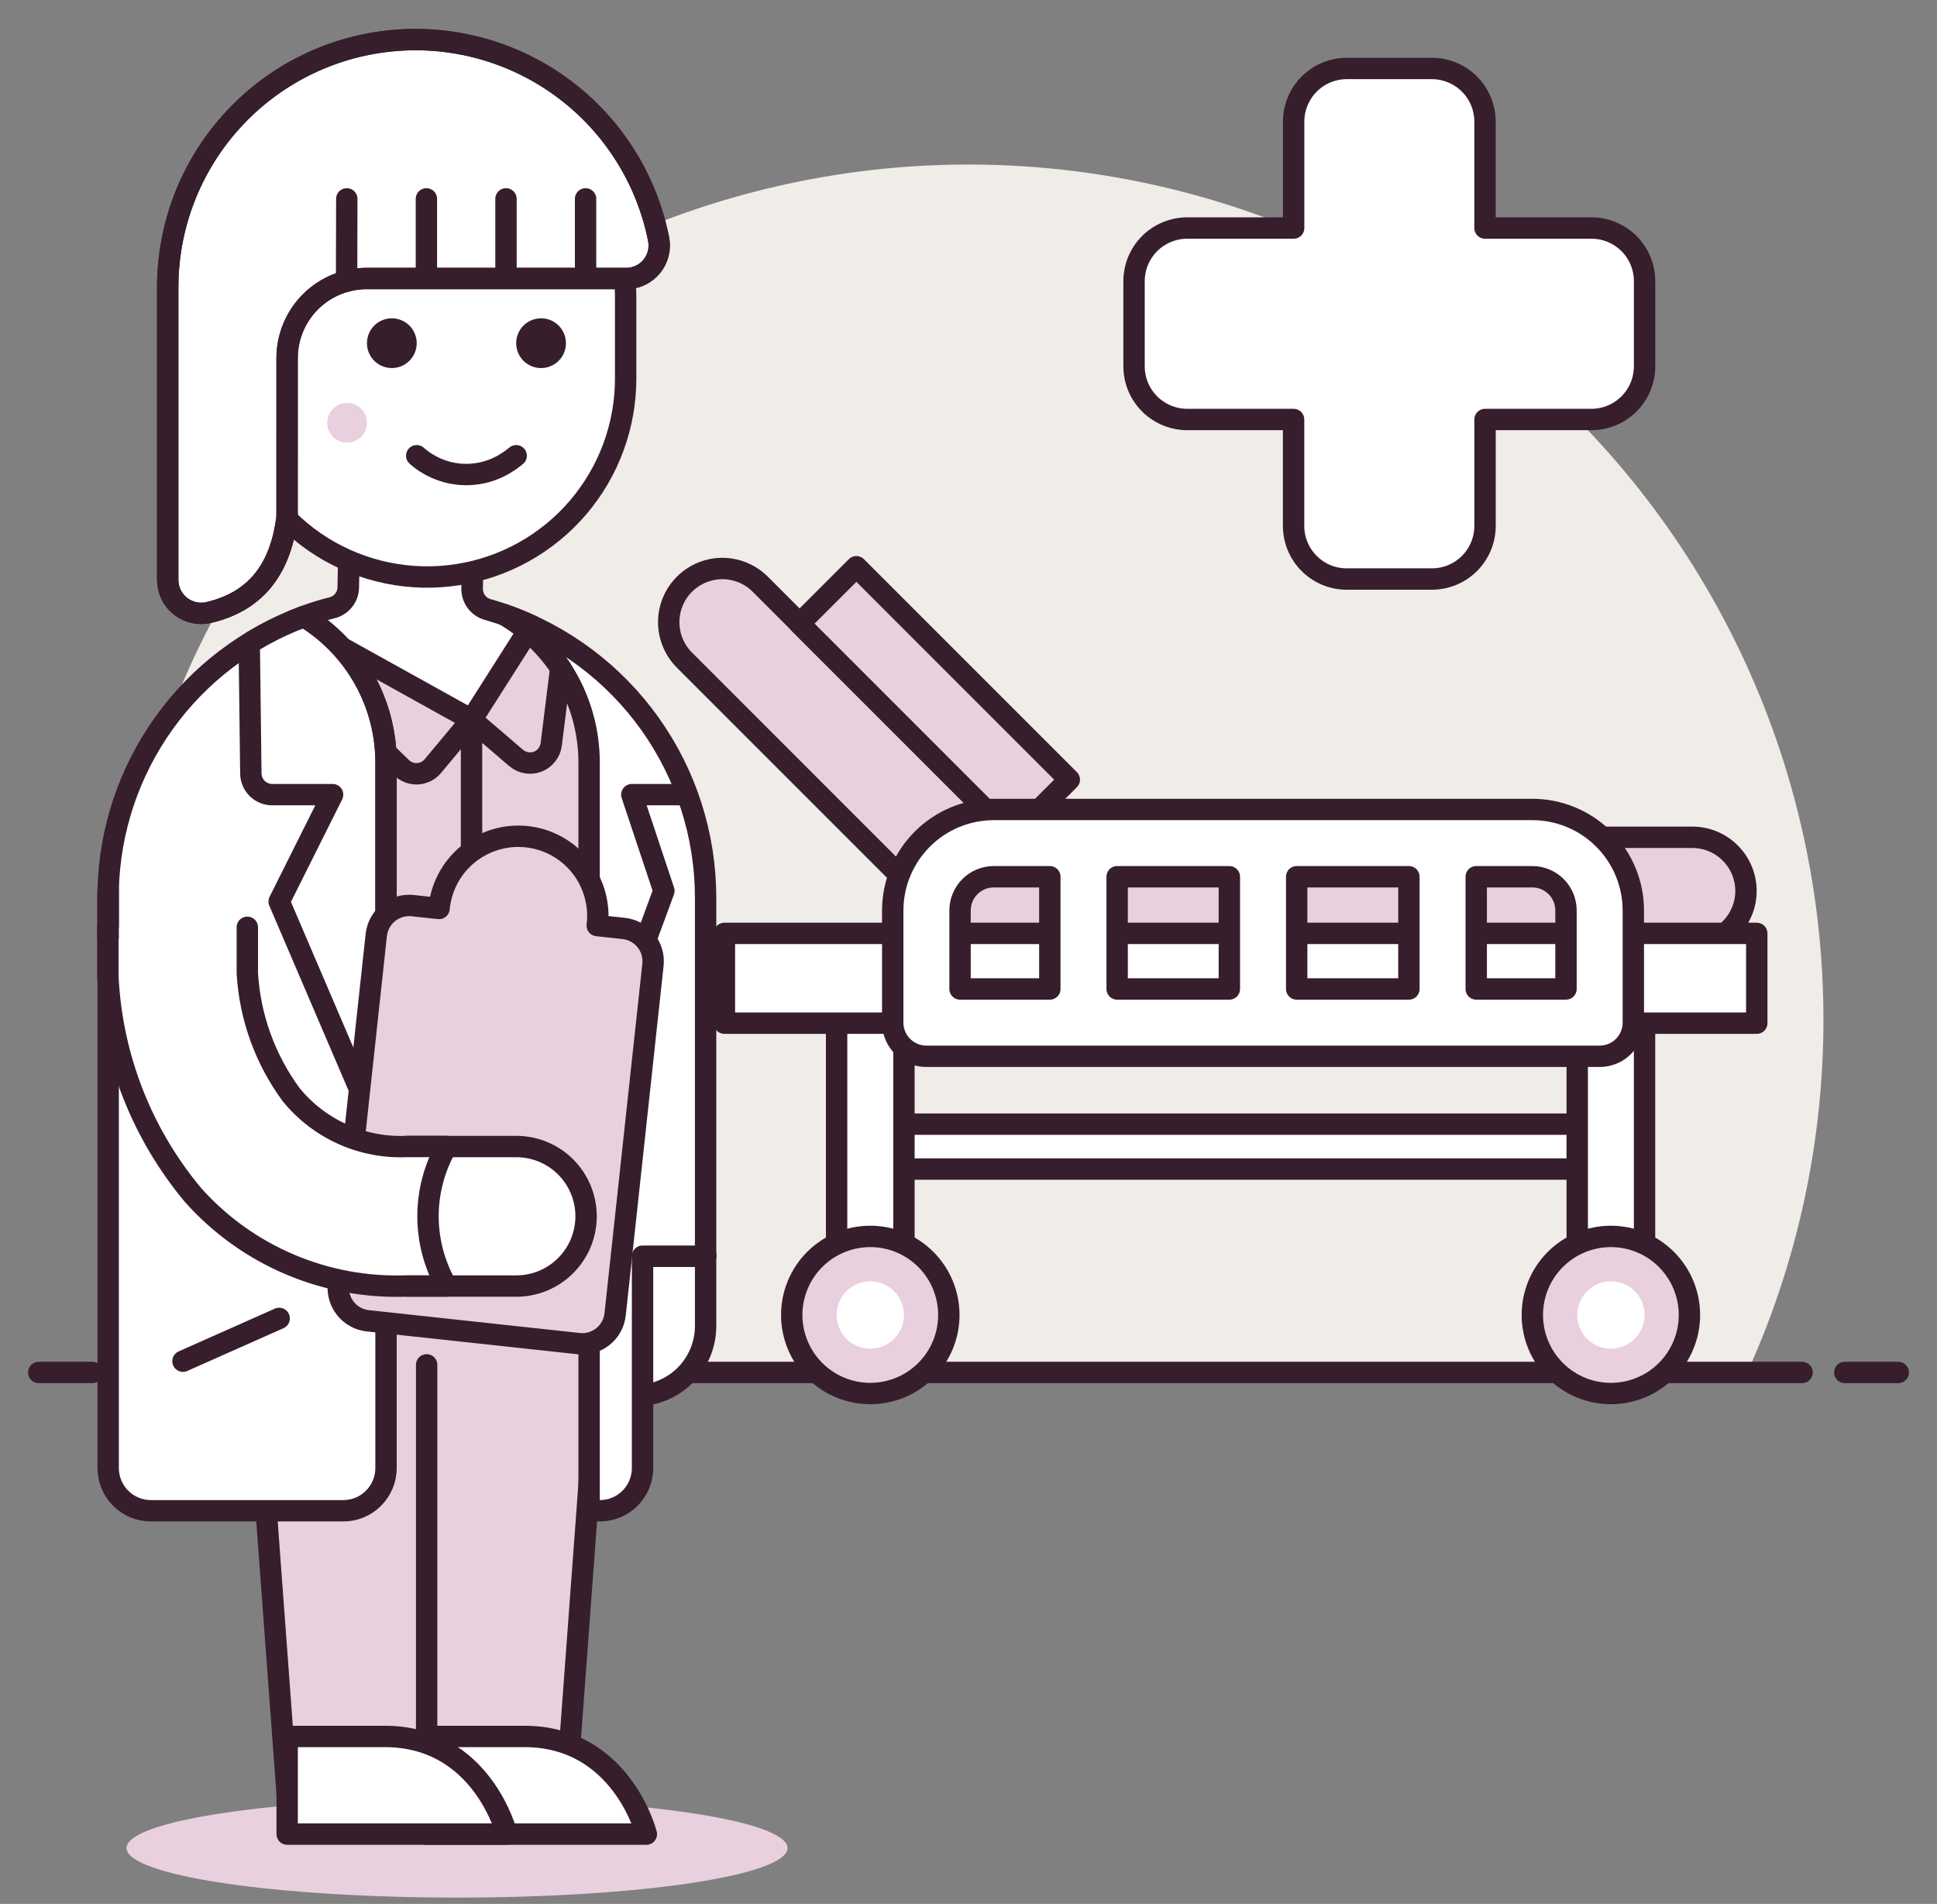 <svg width="58" height="57" viewBox="0 0 58 57" fill="none" xmlns="http://www.w3.org/2000/svg">
<rect x="0" y="0" width="58" height="57" fill="#808080" stroke="none"/>
<path d="M54.6 30.529C54.6 26.708 53.746 22.936 52.098 19.489C50.451 16.041 48.053 13.006 45.08 10.606C42.107 8.206 38.635 6.502 34.918 5.619C31.201 4.736 27.333 4.696 23.598 5.502C19.863 6.308 16.357 7.94 13.335 10.278C10.313 12.616 7.853 15.601 6.134 19.014C4.416 22.426 3.484 26.18 3.405 30C3.327 33.82 4.104 37.609 5.681 41.089H52.319C53.825 37.772 54.602 34.172 54.6 30.529Z" fill="#F0ECE7"></path>
<path d="M4.04 41.089H53.96" stroke="#371E2C" stroke-width="0.64" stroke-linecap="round" stroke-linejoin="round"></path>
<path d="M1.16 41.089H2.76" stroke="#371E2C" stroke-width="0.64" stroke-linecap="round" stroke-linejoin="round"></path>
<path d="M55.24 41.089H56.84" stroke="#371E2C" stroke-width="0.64" stroke-linecap="round" stroke-linejoin="round"></path>
<path d="M47.651 6.827H44.466V3.642C44.466 3.433 44.425 3.226 44.345 3.033C44.265 2.839 44.148 2.664 44 2.516C43.852 2.368 43.676 2.251 43.483 2.171C43.29 2.091 43.083 2.05 42.874 2.05H40.328C40.119 2.05 39.912 2.091 39.718 2.171C39.525 2.251 39.35 2.368 39.202 2.516C39.054 2.664 38.937 2.839 38.857 3.033C38.777 3.226 38.735 3.433 38.736 3.642V6.827H35.55C35.34 6.827 35.133 6.868 34.94 6.948C34.747 7.028 34.571 7.145 34.423 7.293C34.276 7.441 34.158 7.616 34.078 7.81C33.998 8.003 33.957 8.21 33.957 8.419V10.966C33.957 11.175 33.998 11.382 34.078 11.576C34.158 11.769 34.276 11.944 34.423 12.092C34.571 12.24 34.747 12.357 34.94 12.437C35.133 12.517 35.34 12.559 35.55 12.559H38.734V15.743C38.734 15.952 38.775 16.16 38.855 16.353C38.935 16.546 39.053 16.722 39.201 16.87C39.349 17.018 39.525 17.135 39.718 17.215C39.911 17.295 40.119 17.336 40.328 17.335H42.875C43.297 17.335 43.702 17.168 44.001 16.869C44.3 16.57 44.467 16.165 44.467 15.743V12.559H47.652C47.861 12.559 48.068 12.517 48.261 12.437C48.455 12.357 48.63 12.24 48.778 12.092C48.926 11.944 49.043 11.769 49.123 11.575C49.203 11.382 49.244 11.175 49.244 10.966V8.419C49.244 8.21 49.203 8.003 49.123 7.809C49.043 7.616 48.926 7.44 48.778 7.292C48.63 7.144 48.454 7.027 48.261 6.947C48.067 6.867 47.86 6.826 47.651 6.827Z" fill="white"></path>
<path d="M47.651 6.827H44.466V3.642C44.466 3.433 44.425 3.226 44.345 3.033C44.265 2.839 44.148 2.664 44 2.516C43.852 2.368 43.676 2.251 43.483 2.171C43.29 2.091 43.083 2.05 42.874 2.05H40.328C40.119 2.05 39.912 2.091 39.718 2.171C39.525 2.251 39.35 2.368 39.202 2.516C39.054 2.664 38.937 2.839 38.857 3.033C38.777 3.226 38.735 3.433 38.736 3.642V6.827H35.55C35.34 6.827 35.133 6.868 34.94 6.948C34.747 7.028 34.571 7.145 34.423 7.293C34.276 7.441 34.158 7.616 34.078 7.81C33.998 8.003 33.957 8.21 33.957 8.419V10.966C33.957 11.175 33.998 11.382 34.078 11.576C34.158 11.769 34.276 11.944 34.423 12.092C34.571 12.24 34.747 12.357 34.94 12.437C35.133 12.517 35.34 12.559 35.55 12.559H38.734V15.743C38.734 15.952 38.775 16.16 38.855 16.353C38.935 16.546 39.053 16.722 39.201 16.87C39.349 17.018 39.525 17.135 39.718 17.215C39.911 17.295 40.119 17.336 40.328 17.335H42.875C43.297 17.335 43.702 17.168 44.001 16.869C44.3 16.57 44.467 16.165 44.467 15.743V12.559H47.652C47.861 12.559 48.068 12.517 48.261 12.437C48.455 12.357 48.63 12.24 48.778 12.092C48.926 11.944 49.043 11.769 49.123 11.575C49.203 11.382 49.244 11.175 49.244 10.966V8.419C49.244 8.21 49.203 8.003 49.123 7.809C49.043 7.616 48.926 7.44 48.778 7.292C48.63 7.144 48.454 7.027 48.261 6.947C48.067 6.867 47.86 6.826 47.651 6.827V6.827Z" stroke="#371E2C" stroke-width="0.64" stroke-linecap="round" stroke-linejoin="round"></path>
<path d="M30.344 25.067L22.765 17.491C22.616 17.342 22.439 17.223 22.244 17.143C22.049 17.062 21.84 17.02 21.63 17.02C21.419 17.02 21.21 17.062 21.015 17.143C20.82 17.223 20.643 17.342 20.494 17.491C20.193 17.792 20.024 18.201 20.024 18.627C20.024 19.052 20.193 19.461 20.494 19.762L28.994 28.262V28.279H50.674C51.1 28.279 51.508 28.11 51.809 27.808C52.111 27.507 52.28 27.099 52.28 26.673C52.28 26.247 52.111 25.839 51.809 25.538C51.508 25.236 51.1 25.067 50.674 25.067H30.344Z" fill="#E9D0DE"></path>
<path d="M30.344 25.067L22.765 17.491C22.616 17.342 22.439 17.223 22.244 17.143C22.049 17.062 21.84 17.02 21.63 17.02C21.419 17.02 21.21 17.062 21.015 17.143C20.82 17.223 20.643 17.342 20.494 17.491C20.193 17.792 20.024 18.201 20.024 18.627C20.024 19.052 20.193 19.461 20.494 19.762L28.994 28.262V28.279H50.674C51.1 28.279 51.508 28.11 51.809 27.808C52.111 27.507 52.28 27.099 52.28 26.673C52.28 26.247 52.111 25.839 51.809 25.538C51.508 25.236 51.1 25.067 50.674 25.067H30.344Z" stroke="#371E2C" stroke-width="0.64" stroke-linecap="round" stroke-linejoin="round"></path>
<path d="M23.939 18.67L25.643 16.967L32.018 23.342L30.314 25.045L23.939 18.67Z" fill="#E9D0DE" stroke="#371E2C" stroke-width="0.64" stroke-linecap="round" stroke-linejoin="round"></path>
<path d="M47.809 35H26.485C26.389 35.012 26.293 35.003 26.201 34.975C26.11 34.947 26.025 34.899 25.953 34.836C25.881 34.772 25.824 34.694 25.784 34.606C25.745 34.519 25.724 34.424 25.724 34.328C25.724 34.232 25.745 34.137 25.784 34.05C25.824 33.962 25.881 33.884 25.953 33.821C26.025 33.757 26.11 33.71 26.201 33.681C26.293 33.653 26.389 33.644 26.485 33.656H47.809C47.905 33.644 48.001 33.653 48.093 33.681C48.184 33.71 48.269 33.757 48.341 33.821C48.413 33.884 48.47 33.962 48.51 34.05C48.549 34.137 48.57 34.232 48.57 34.328C48.57 34.424 48.549 34.519 48.51 34.606C48.47 34.694 48.413 34.772 48.341 34.836C48.269 34.899 48.184 34.947 48.093 34.975C48.001 35.003 47.905 35.012 47.809 35Z" fill="white" stroke="#371E2C" stroke-width="0.64" stroke-linecap="round" stroke-linejoin="round"></path>
<path d="M25.051 30.296H27.067V38.36H25.051V30.296Z" fill="white"></path>
<path d="M47.227 30.296H49.243V38.36H47.227V30.296Z" fill="white"></path>
<path d="M25.051 30.296H27.067V38.36H25.051V30.296Z" stroke="#371E2C" stroke-width="0.64" stroke-linecap="round" stroke-linejoin="round"></path>
<path d="M47.227 30.296H49.243V38.36H47.227V30.296Z" stroke="#371E2C" stroke-width="0.64" stroke-linecap="round" stroke-linejoin="round"></path>
<path d="M21.691 27.944H52.603V30.632H21.691V27.944Z" fill="white" stroke="#371E2C" stroke-width="0.64" stroke-linecap="round" stroke-linejoin="round"></path>
<path d="M45.883 24.234H29.755C28.953 24.235 28.185 24.554 27.618 25.121C27.051 25.688 26.732 26.456 26.731 27.258V30.618C26.732 30.885 26.838 31.141 27.027 31.329C27.216 31.518 27.472 31.624 27.739 31.624H47.899C48.166 31.624 48.423 31.518 48.612 31.329C48.801 31.14 48.907 30.883 48.907 30.616V27.256C48.906 26.455 48.587 25.686 48.02 25.12C47.453 24.553 46.685 24.235 45.883 24.234ZM38.827 26.248H42.187V29.608H38.827V26.248ZM36.811 29.608H33.451V26.248H36.811V29.608ZM28.747 27.256C28.747 26.989 28.854 26.733 29.043 26.544C29.232 26.355 29.488 26.248 29.755 26.248H31.435V29.608H28.747V27.256ZM46.891 29.608H44.203V26.248H45.883C46.151 26.248 46.407 26.355 46.596 26.544C46.785 26.733 46.891 26.989 46.891 27.256V29.608Z" fill="white"></path>
<path d="M45.883 24.234H29.755C28.953 24.235 28.185 24.554 27.618 25.121C27.051 25.688 26.732 26.456 26.731 27.258V30.618C26.732 30.885 26.838 31.141 27.027 31.329C27.216 31.518 27.472 31.624 27.739 31.624H47.899C48.166 31.624 48.423 31.518 48.612 31.329C48.801 31.14 48.907 30.883 48.907 30.616V27.256C48.906 26.455 48.587 25.686 48.02 25.12C47.453 24.553 46.685 24.235 45.883 24.234V24.234ZM38.827 26.248H42.187V29.608H38.827V26.248ZM36.811 29.608H33.451V26.248H36.811V29.608ZM28.747 27.256C28.747 26.989 28.854 26.733 29.043 26.544C29.232 26.355 29.488 26.248 29.755 26.248H31.435V29.608H28.747V27.256ZM46.891 29.608H44.203V26.248H45.883C46.151 26.248 46.407 26.355 46.596 26.544C46.785 26.733 46.891 26.989 46.891 27.256V29.608Z" stroke="#371E2C" stroke-width="0.64" stroke-linecap="round" stroke-linejoin="round"></path>
<path d="M23.707 39.368C23.707 39.992 23.955 40.59 24.396 41.031C24.837 41.472 25.435 41.72 26.059 41.72C26.683 41.72 27.281 41.472 27.722 41.031C28.163 40.59 28.411 39.992 28.411 39.368C28.411 38.744 28.163 38.146 27.722 37.705C27.281 37.264 26.683 37.016 26.059 37.016C25.435 37.016 24.837 37.264 24.396 37.705C23.955 38.146 23.707 38.744 23.707 39.368Z" fill="#E9D0DE"></path>
<path d="M25.051 39.368C25.051 39.635 25.157 39.892 25.346 40.081C25.535 40.27 25.792 40.376 26.059 40.376C26.326 40.376 26.583 40.27 26.772 40.081C26.961 39.892 27.067 39.635 27.067 39.368C27.067 39.101 26.961 38.844 26.772 38.655C26.583 38.466 26.326 38.36 26.059 38.36C25.792 38.36 25.535 38.466 25.346 38.655C25.157 38.844 25.051 39.101 25.051 39.368Z" fill="white"></path>
<path d="M23.707 39.368C23.707 39.992 23.955 40.59 24.396 41.031C24.837 41.472 25.435 41.72 26.059 41.72C26.683 41.72 27.281 41.472 27.722 41.031C28.163 40.59 28.411 39.992 28.411 39.368C28.411 38.744 28.163 38.146 27.722 37.705C27.281 37.264 26.683 37.016 26.059 37.016C25.435 37.016 24.837 37.264 24.396 37.705C23.955 38.146 23.707 38.744 23.707 39.368V39.368Z" stroke="#371E2C" stroke-width="0.64" stroke-linecap="round" stroke-linejoin="round"></path>
<path d="M45.883 39.368C45.883 39.992 46.131 40.59 46.572 41.031C47.013 41.472 47.611 41.72 48.235 41.72C48.859 41.72 49.457 41.472 49.898 41.031C50.339 40.59 50.587 39.992 50.587 39.368C50.587 38.744 50.339 38.146 49.898 37.705C49.457 37.264 48.859 37.016 48.235 37.016C47.611 37.016 47.013 37.264 46.572 37.705C46.131 38.146 45.883 38.744 45.883 39.368Z" fill="#E9D0DE"></path>
<path d="M47.227 39.368C47.227 39.501 47.253 39.632 47.304 39.754C47.354 39.876 47.429 39.987 47.522 40.081C47.616 40.175 47.727 40.249 47.849 40.299C47.972 40.35 48.103 40.376 48.235 40.376C48.367 40.376 48.498 40.35 48.621 40.299C48.743 40.249 48.854 40.175 48.948 40.081C49.041 39.987 49.116 39.876 49.166 39.754C49.217 39.632 49.243 39.501 49.243 39.368C49.243 39.236 49.217 39.105 49.166 38.982C49.116 38.86 49.041 38.749 48.948 38.655C48.854 38.562 48.743 38.487 48.621 38.437C48.498 38.386 48.367 38.36 48.235 38.36C48.103 38.36 47.972 38.386 47.849 38.437C47.727 38.487 47.616 38.562 47.522 38.655C47.429 38.749 47.354 38.86 47.304 38.982C47.253 39.105 47.227 39.236 47.227 39.368Z" fill="white"></path>
<path d="M45.883 39.368C45.883 39.992 46.131 40.59 46.572 41.031C47.013 41.472 47.611 41.72 48.235 41.72C48.859 41.72 49.457 41.472 49.898 41.031C50.339 40.59 50.587 39.992 50.587 39.368C50.587 38.744 50.339 38.146 49.898 37.705C49.457 37.264 48.859 37.016 48.235 37.016C47.611 37.016 47.013 37.264 46.572 37.705C46.131 38.146 45.883 38.744 45.883 39.368Z" stroke="#371E2C" stroke-width="0.64" stroke-linecap="round" stroke-linejoin="round"></path>
<path d="M3.788 55.327C3.788 55.721 4.831 56.098 6.687 56.377C8.543 56.655 11.06 56.811 13.685 56.811C16.309 56.811 18.826 56.655 20.682 56.377C22.538 56.098 23.581 55.721 23.581 55.327C23.581 54.933 22.538 54.556 20.682 54.278C18.826 53.999 16.309 53.843 13.685 53.843C11.06 53.843 8.543 53.999 6.687 54.278C4.831 54.556 3.788 54.933 3.788 55.327Z" fill="#E9D0DE"></path>
<path d="M16.952 39.695C16.952 40.249 17.172 40.78 17.564 41.172C17.955 41.563 18.486 41.783 19.04 41.783C19.594 41.783 20.125 41.563 20.517 41.172C20.909 40.78 21.128 40.249 21.128 39.695V37.607H16.952V39.695Z" fill="white" stroke="#371E2C" stroke-width="0.64" stroke-linecap="round" stroke-linejoin="round"></path>
<path d="M21.128 26.867C21.128 24.493 20.185 22.217 18.506 20.539C16.828 18.86 14.552 17.917 12.178 17.917C9.804 17.917 7.528 18.86 5.85 20.539C4.171 22.217 3.228 24.493 3.228 26.867V28.061L7.381 37.55H21.128V26.867Z" fill="#E9D0DE"></path>
<path d="M14.603 18.248C14.467 18.21 14.347 18.127 14.263 18.013C14.179 17.899 14.134 17.761 14.137 17.619L14.194 14.707L10.486 14.638L10.428 17.587C10.426 17.728 10.377 17.864 10.289 17.974C10.201 18.084 10.079 18.162 9.943 18.196C9.818 18.227 9.696 18.26 9.575 18.297C9.305 18.379 9.04 18.475 8.781 18.585L14.118 21.548L15.91 18.732C15.488 18.536 15.051 18.374 14.603 18.248Z" fill="white" stroke="#371E2C" stroke-width="0.646" stroke-linecap="round" stroke-linejoin="round"></path>
<path d="M8.599 53.717H16.952L18.145 37.607H21.128V37.55H7.381L7.406 37.607L8.599 53.717Z" fill="#E9D0DE" stroke="#371E2C" stroke-width="0.64" stroke-linecap="round" stroke-linejoin="round"></path>
<path d="M11.559 22.83V43.95C11.559 44.29 11.424 44.615 11.184 44.855C10.944 45.096 10.618 45.23 10.278 45.23H4.519C4.179 45.23 3.853 45.096 3.613 44.855C3.373 44.615 3.239 44.29 3.239 43.95V26.638C3.283 24.844 3.866 23.105 4.911 21.647C5.956 20.188 7.416 19.078 9.101 18.459C9.852 18.915 10.473 19.557 10.903 20.323C11.334 21.088 11.559 21.952 11.559 22.83Z" fill="white"></path>
<path d="M11.559 22.83V43.95C11.559 44.29 11.424 44.615 11.184 44.855C10.944 45.096 10.618 45.23 10.278 45.23H4.519C4.179 45.23 3.853 45.096 3.613 44.855C3.373 44.615 3.239 44.29 3.239 43.95V26.638C3.283 24.844 3.866 23.105 4.911 21.647C5.956 20.188 7.416 19.078 9.101 18.459C9.852 18.915 10.473 19.557 10.903 20.323C11.334 21.088 11.559 21.952 11.559 22.83V22.83Z" stroke="#371E2C" stroke-width="0.64" stroke-linecap="round" stroke-linejoin="round"></path>
<path d="M11.559 22.83V34.459L8.359 26.99L9.959 23.79H8.151C7.983 23.79 7.821 23.724 7.701 23.606C7.582 23.487 7.513 23.326 7.511 23.158L7.463 19.266C7.537 19.214 7.613 19.167 7.693 19.125C8.141 18.861 8.613 18.638 9.101 18.459C9.852 18.915 10.473 19.557 10.903 20.323C11.334 21.088 11.559 21.952 11.559 22.83V22.83Z" stroke="#371E2C" stroke-width="0.64" stroke-linecap="round" stroke-linejoin="round"></path>
<path d="M21.128 26.869V37.608H19.24V43.95C19.24 44.29 19.105 44.615 18.865 44.856C18.625 45.096 18.299 45.23 17.96 45.23H17.64V22.831C17.64 21.931 17.404 21.048 16.954 20.27C16.505 19.491 15.858 18.845 15.08 18.395C16.844 19.003 18.375 20.146 19.459 21.665C20.543 23.184 21.126 25.003 21.128 26.869Z" fill="white"></path>
<path d="M21.128 26.869V37.608H19.24V43.95C19.24 44.29 19.105 44.615 18.865 44.856C18.625 45.096 18.299 45.23 17.96 45.23H17.64V22.831C17.64 21.931 17.404 21.048 16.954 20.27C16.505 19.491 15.858 18.845 15.08 18.395C16.844 19.003 18.375 20.146 19.459 21.665C20.543 23.184 21.126 25.003 21.128 26.869V26.869Z" stroke="#371E2C" stroke-width="0.64" stroke-linecap="round" stroke-linejoin="round"></path>
<path d="M17.639 32.75L19.879 26.67L18.919 23.79H20.519" stroke="#371E2C" stroke-width="0.64" stroke-linecap="round" stroke-linejoin="round"></path>
<path d="M12.775 40.861V54.313V40.861Z" fill="#371E2C"></path>
<path d="M12.775 40.861V54.313" stroke="#371E2C" stroke-width="0.64" stroke-linecap="round" stroke-linejoin="round"></path>
<path d="M12.775 51.986H15.7C18.623 51.986 19.354 54.91 19.354 54.91H12.775V51.986Z" fill="white" stroke="#371E2C" stroke-width="0.64" stroke-linecap="round" stroke-linejoin="round"></path>
<path d="M8.599 51.986H11.523C14.446 51.986 15.177 54.91 15.177 54.91H8.599V51.986Z" fill="white" stroke="#371E2C" stroke-width="0.64" stroke-linecap="round" stroke-linejoin="round"></path>
<path d="M18.419 39.349C18.391 39.609 18.261 39.848 18.057 40.012C17.853 40.177 17.592 40.254 17.331 40.226L11.011 39.542C10.751 39.514 10.512 39.383 10.348 39.179C10.183 38.975 10.106 38.715 10.134 38.454L11.267 27.99C11.296 27.73 11.426 27.491 11.63 27.327C11.834 27.162 12.095 27.085 12.355 27.113L13.147 27.198C13.176 26.884 13.268 26.578 13.416 26.299C13.564 26.02 13.767 25.774 14.011 25.574C14.256 25.374 14.538 25.225 14.84 25.135C15.143 25.045 15.461 25.016 15.775 25.05C16.089 25.084 16.393 25.18 16.67 25.332C16.946 25.485 17.19 25.691 17.386 25.939C17.582 26.186 17.727 26.471 17.812 26.775C17.898 27.079 17.922 27.397 17.883 27.71L18.675 27.796C18.936 27.824 19.174 27.954 19.339 28.158C19.503 28.362 19.58 28.623 19.552 28.884L18.419 39.349Z" fill="#E9D0DE" stroke="#371E2C" stroke-width="0.64" stroke-linecap="round" stroke-linejoin="round"></path>
<path d="M17.549 36.414C17.549 36.139 17.495 35.868 17.39 35.614C17.285 35.361 17.131 35.131 16.938 34.937C16.744 34.743 16.513 34.589 16.26 34.484C16.006 34.379 15.735 34.325 15.461 34.325H12.179V38.502H15.461C16.015 38.502 16.546 38.282 16.937 37.89C17.329 37.499 17.549 36.968 17.549 36.414Z" fill="white" stroke="#371E2C" stroke-width="0.64" stroke-linecap="round" stroke-linejoin="round"></path>
<path d="M7.406 27.762V29.142C7.484 30.455 7.941 31.717 8.721 32.776C9.137 33.285 9.666 33.69 10.266 33.959C10.866 34.227 11.52 34.352 12.177 34.324H13.37C13.007 34.96 12.816 35.679 12.816 36.412C12.816 37.145 13.007 37.864 13.37 38.5H12.179C10.979 38.545 9.784 38.325 8.679 37.855C7.574 37.386 6.586 36.679 5.786 35.784C4.239 33.936 3.342 31.631 3.23 29.224V27.763" fill="white"></path>
<path d="M7.406 27.762V29.142C7.484 30.455 7.941 31.717 8.721 32.776C9.137 33.285 9.666 33.69 10.266 33.959C10.866 34.227 11.52 34.352 12.177 34.324H13.37C13.007 34.96 12.816 35.679 12.816 36.412C12.816 37.145 13.007 37.864 13.37 38.5H12.179C10.979 38.545 9.784 38.325 8.679 37.855C7.574 37.386 6.586 36.679 5.786 35.784C4.239 33.936 3.342 31.631 3.23 29.224V27.763" stroke="#371E2C" stroke-width="0.64" stroke-linecap="round" stroke-linejoin="round"></path>
<path d="M3.232 26.869C3.232 26.792 3.232 26.715 3.239 26.638V28.072L3.232 28.059V26.869Z" fill="#371E2C" stroke="#371E2C" stroke-width="0.64" stroke-linecap="round" stroke-linejoin="round"></path>
<path d="M11.559 22.536L12.023 22.984C12.086 23.046 12.161 23.093 12.244 23.125C12.326 23.156 12.414 23.169 12.502 23.165C12.591 23.16 12.677 23.137 12.756 23.098C12.835 23.059 12.904 23.003 12.961 22.936L14.119 21.546L15.454 22.691C15.542 22.766 15.649 22.816 15.763 22.836C15.877 22.855 15.994 22.844 16.102 22.802C16.21 22.76 16.304 22.69 16.375 22.599C16.446 22.508 16.491 22.399 16.506 22.284L16.79 20.004" stroke="#371E2C" stroke-width="0.64" stroke-linecap="round" stroke-linejoin="round"></path>
<path d="M5.479 40.751L8.359 39.471" stroke="#371E2C" stroke-width="0.64" stroke-linecap="round" stroke-linejoin="round"></path>
<path d="M12.775 2.976C11.195 2.976 9.68 3.603 8.563 4.721C7.445 5.838 6.818 7.353 6.818 8.933V10.125C5.116 10.125 5.233 13.104 7.115 13.104H7.12C7.544 14.462 8.441 15.622 9.647 16.375C10.854 17.127 12.29 17.422 13.696 17.206C15.101 16.99 16.383 16.276 17.307 15.196C18.232 14.115 18.738 12.739 18.734 11.317V8.933C18.734 8.151 18.58 7.376 18.28 6.653C17.981 5.931 17.542 5.274 16.989 4.72C16.435 4.167 15.778 3.728 15.056 3.429C14.333 3.13 13.558 2.976 12.775 2.976Z" fill="white" stroke="#371E2C" stroke-width="0.64" stroke-linecap="round" stroke-linejoin="round"></path>
<path d="M10.988 10.274C10.988 10.372 11.007 10.469 11.044 10.559C11.082 10.65 11.137 10.732 11.206 10.801C11.275 10.87 11.357 10.925 11.448 10.963C11.538 11 11.635 11.019 11.733 11.019C11.831 11.019 11.928 11 12.018 10.963C12.108 10.925 12.19 10.87 12.259 10.801C12.329 10.732 12.384 10.65 12.421 10.559C12.458 10.469 12.478 10.372 12.478 10.274C12.478 10.176 12.458 10.08 12.421 9.989C12.384 9.899 12.329 9.817 12.259 9.747C12.19 9.678 12.108 9.623 12.018 9.586C11.928 9.549 11.831 9.529 11.733 9.529C11.635 9.529 11.538 9.549 11.448 9.586C11.357 9.623 11.275 9.678 11.206 9.747C11.137 9.817 11.082 9.899 11.044 9.989C11.007 10.08 10.988 10.176 10.988 10.274Z" fill="#371E2C"></path>
<path d="M16.946 10.274C16.946 10.421 16.903 10.566 16.821 10.688C16.739 10.81 16.623 10.906 16.487 10.962C16.351 11.019 16.201 11.034 16.056 11.005C15.912 10.976 15.779 10.905 15.675 10.802C15.571 10.697 15.5 10.565 15.471 10.42C15.442 10.276 15.457 10.126 15.513 9.99C15.569 9.854 15.664 9.737 15.787 9.655C15.909 9.573 16.053 9.53 16.2 9.529C16.298 9.529 16.395 9.548 16.486 9.585C16.576 9.623 16.658 9.678 16.728 9.747C16.797 9.816 16.852 9.898 16.89 9.989C16.927 10.079 16.946 10.176 16.946 10.274Z" fill="#371E2C"></path>
<path d="M10.988 12.658C10.988 12.775 10.953 12.891 10.887 12.989C10.822 13.087 10.729 13.163 10.62 13.208C10.511 13.253 10.391 13.265 10.276 13.242C10.16 13.219 10.054 13.162 9.971 13.079C9.887 12.996 9.831 12.889 9.808 12.774C9.785 12.658 9.796 12.539 9.841 12.43C9.887 12.321 9.963 12.228 10.061 12.162C10.159 12.097 10.274 12.062 10.392 12.062C10.55 12.062 10.702 12.124 10.813 12.236C10.925 12.348 10.988 12.5 10.988 12.658Z" fill="#E9D0DE"></path>
<path d="M12.478 13.644C12.833 13.959 13.279 14.152 13.752 14.197C14.225 14.241 14.699 14.134 15.107 13.89C15.23 13.818 15.347 13.735 15.456 13.644" stroke="#371E2C" stroke-width="0.64" stroke-linecap="round" stroke-linejoin="round"></path>
<path d="M8.597 10.721C8.597 10.089 8.848 9.483 9.295 9.036C9.742 8.589 10.348 8.338 10.98 8.338H18.745C18.892 8.339 19.037 8.307 19.17 8.245C19.303 8.183 19.42 8.092 19.514 7.978C19.607 7.865 19.674 7.732 19.71 7.59C19.746 7.448 19.749 7.299 19.72 7.155C19.359 5.346 18.338 3.736 16.855 2.64C15.372 1.543 13.534 1.038 11.699 1.223C9.863 1.408 8.163 2.269 6.929 3.64C5.694 5.01 5.014 6.791 5.022 8.636V17.37C5.023 17.521 5.059 17.67 5.126 17.806C5.193 17.942 5.29 18.06 5.409 18.153C5.529 18.246 5.668 18.31 5.816 18.342C5.964 18.373 6.117 18.371 6.264 18.334C7.755 17.979 8.414 16.93 8.596 15.488L8.597 10.721Z" fill="white" stroke="#371E2C" stroke-width="0.64" stroke-linecap="round" stroke-linejoin="round"></path>
<path d="M8.597 10.721C8.597 10.089 8.848 9.483 9.295 9.036C9.742 8.589 10.348 8.338 10.98 8.338H18.745C18.892 8.339 19.037 8.307 19.17 8.245C19.303 8.183 19.42 8.092 19.514 7.978C19.607 7.865 19.674 7.732 19.71 7.59C19.746 7.448 19.749 7.299 19.72 7.155C19.359 5.346 18.338 3.736 16.855 2.64C15.372 1.543 13.534 1.038 11.699 1.223C9.863 1.408 8.163 2.269 6.929 3.64C5.694 5.01 5.014 6.791 5.022 8.636V17.37C5.023 17.521 5.059 17.67 5.126 17.806C5.193 17.942 5.29 18.06 5.409 18.153C5.529 18.246 5.668 18.31 5.816 18.342C5.964 18.373 6.117 18.371 6.264 18.334C7.755 17.979 8.414 16.93 8.596 15.488L8.597 10.721Z" stroke="#371E2C" stroke-width="0.64" stroke-linejoin="round"></path>
<path d="M12.768 8.336V5.954" stroke="#371E2C" stroke-width="0.64" stroke-linecap="round" stroke-linejoin="round"></path>
<path d="M10.378 8.419L10.384 5.954" stroke="#371E2C" stroke-width="0.64" stroke-linecap="round" stroke-linejoin="round"></path>
<path d="M15.151 8.336V5.954" stroke="#371E2C" stroke-width="0.64" stroke-linecap="round" stroke-linejoin="round"></path>
<path d="M17.534 8.336V5.954" stroke="#371E2C" stroke-width="0.64" stroke-linecap="round" stroke-linejoin="round"></path>
<path d="M14.119 21.55V25.39" stroke="#371E2C" stroke-width="0.64" stroke-linecap="round" stroke-linejoin="round"></path>
</svg>
